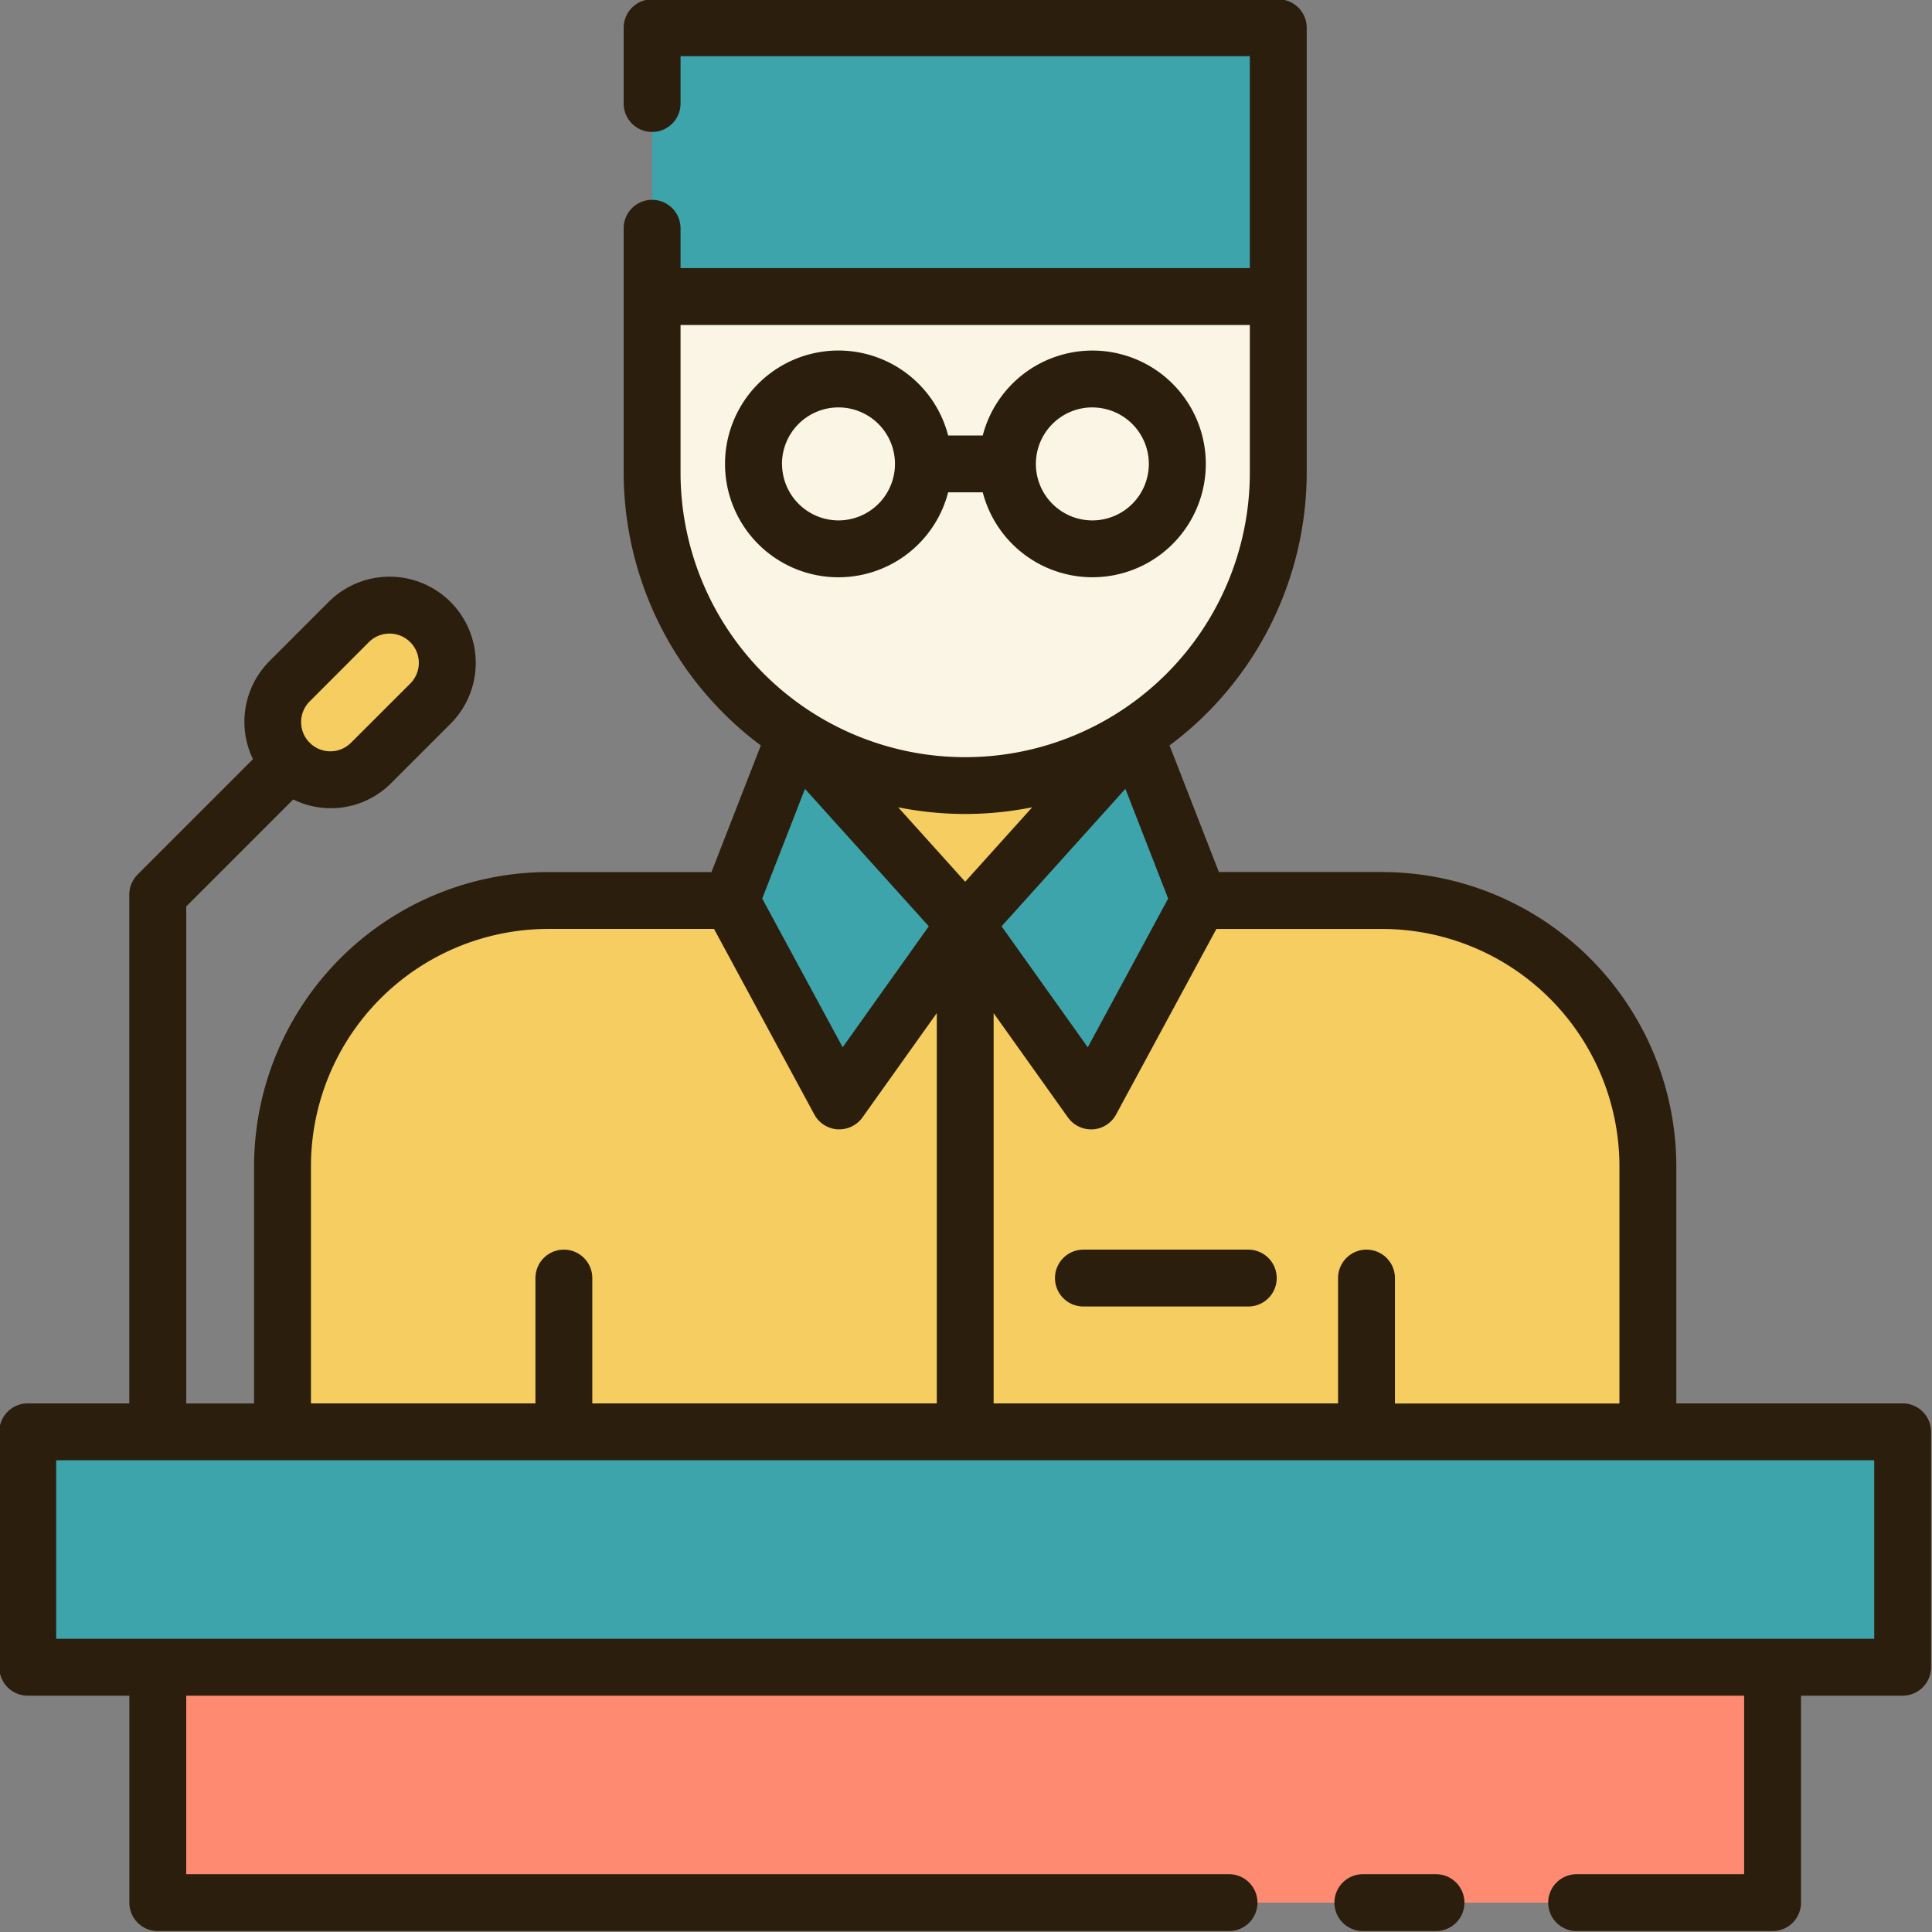 <?xml version="1.0" encoding="UTF-8"?><svg xmlns="http://www.w3.org/2000/svg" xmlns:xlink="http://www.w3.org/1999/xlink" height="118.9" preserveAspectRatio="xMidYMid meet" version="1.0" viewBox="4.6 4.6 118.9 118.9" width="118.9" zoomAndPan="magnify"><rect x="4.6" y="4.6" width="118.9" height="118.9" fill="#808080" stroke="none"/><g><g id="change1_1"><path d="M64,52.945A19.154,19.154,0,0,1,53.55,49.85l-.01.015L64,61.479,74.46,49.865l-.018-.01A19.159,19.159,0,0,1,64,52.945Z" fill="#f6cd61"/></g><g id="change2_1"><path d="M14.311 107.206H113.689V121.694H14.311z" fill="#fe8a71"/></g><g id="change1_2"><path d="M21.987,92.718V76.373A16.356,16.356,0,0,1,38.343,60.017H89.657a16.356,16.356,0,0,1,16.356,16.356V92.718Z" fill="#f6cd61"/></g><g id="change3_1"><path d="M64 61.479L53.54 49.865 49.584 60.017 56.252 72.355 64 61.479z" fill="#3da4ab"/></g><g id="change3_2"><path d="M64 61.479L74.46 49.865 78.416 60.017 71.748 72.355 64 61.479z" fill="#3da4ab"/></g><g id="change4_1"><path d="M44.732,22.846V33.677A19.269,19.269,0,0,0,64,52.945h0A19.269,19.269,0,0,0,83.268,33.677V22.846Z" fill="#faf5e4"/></g><g id="change3_3"><path d="M44.732 6.307H83.267V22.847H44.732z" fill="#3da4ab"/></g><g id="change3_4"><path d="M6.306 92.718H121.693V107.206H6.306z" fill="#3da4ab"/></g><g id="change1_3"><rect fill="#f6cd61" height="12.257" rx="3.551" transform="rotate(45 26.753 47.217)" width="7.102" x="23.203" y="41.088"/></g><g fill="#2b1e0c" id="change5_1"><path d="M121.693,90.968H107.764V76.373A18.126,18.126,0,0,0,89.657,58.268H79.613l-3.036-7.792a20.977,20.977,0,0,0,8.441-16.8V6.307a1.75,1.75,0,0,0-1.75-1.75H44.732a1.75,1.75,0,0,0-1.75,1.75v4.664a1.75,1.75,0,1,0,3.5,0V8.057H81.518V21.1H46.482V18.648a1.75,1.75,0,1,0-3.5,0V33.677a20.977,20.977,0,0,0,8.441,16.8l-3.036,7.792H38.343A18.126,18.126,0,0,0,20.236,76.373v14.6H16.061V60.385L22.646,53.8a5.236,5.236,0,0,0,6.033-1.011l3.646-3.645a5.3,5.3,0,1,0-7.5-7.5l-3.645,3.646a5.291,5.291,0,0,0-1.011,6.032l-7.1,7.1a1.749,1.749,0,0,0-.512,1.237V90.968H6.307a1.749,1.749,0,0,0-1.75,1.75v14.487a1.749,1.749,0,0,0,1.75,1.75h6.254v12.738a1.749,1.749,0,0,0,1.75,1.75H80.237a1.75,1.75,0,0,0,0-3.5H16.061V108.955h95.878v10.988H101.63a1.75,1.75,0,0,0,0,3.5h12.059a1.749,1.749,0,0,0,1.75-1.75V108.955h6.254a1.749,1.749,0,0,0,1.75-1.75V92.718A1.749,1.749,0,0,0,121.693,90.968Zm-98.036-43.2L27.3,44.12a1.8,1.8,0,0,1,2.548,2.548L26.2,50.313a1.8,1.8,0,0,1-2.494.044c-.015-.017-.027-.037-.043-.053s-.036-.028-.053-.044A1.8,1.8,0,0,1,23.657,47.767Zm80.607,28.606v14.6H90.448V83.256a1.75,1.75,0,0,0-3.5,0v7.712H65.75V66.951l4.573,6.419a1.751,1.751,0,0,0,1.425.734c.036,0,.072,0,.108,0a1.754,1.754,0,0,0,1.431-.915l6.172-11.419h10.2A14.622,14.622,0,0,1,104.264,76.373ZM66.24,61.607l7.62-8.461L76.491,59.9l-4.947,9.154ZM46.482,33.677V24.6H81.518v9.08a17.518,17.518,0,0,1-35.036,0ZM64,54.694a21.01,21.01,0,0,0,4.126-.412L64,58.864l-4.126-4.582A21.01,21.01,0,0,0,64,54.694Zm-2.24,6.913-5.3,7.445L51.509,59.9l2.631-6.752ZM23.736,76.373A14.622,14.622,0,0,1,38.343,61.768h10.2l6.172,11.419a1.754,1.754,0,0,0,1.431.915c.036,0,.072,0,.108,0a1.751,1.751,0,0,0,1.425-.734l4.573-6.419V90.968h-21.2V83.256a1.75,1.75,0,0,0-3.5,0v7.712H23.736Zm96.207,29.082H8.057V94.468H119.943Z" fill="inherit"/><path d="M92.974,119.943h-4.5a1.75,1.75,0,0,0,0,3.5h4.5a1.75,1.75,0,0,0,0-3.5Z" fill="inherit"/><path d="M71.276,81.506a1.75,1.75,0,1,0,0,3.5H81.422a1.75,1.75,0,0,0,0-3.5Z" fill="inherit"/><path d="M62.951,34.9h2.13a6.975,6.975,0,1,0,0-3.5h-2.13a6.977,6.977,0,1,0,0,3.5Zm8.874-5.225a3.476,3.476,0,1,1-3.475,3.475A3.48,3.48,0,0,1,71.825,29.672Zm-19.1,3.475a3.477,3.477,0,1,1,3.477,3.477A3.48,3.48,0,0,1,52.729,33.147Z" fill="inherit"/></g></g></svg>